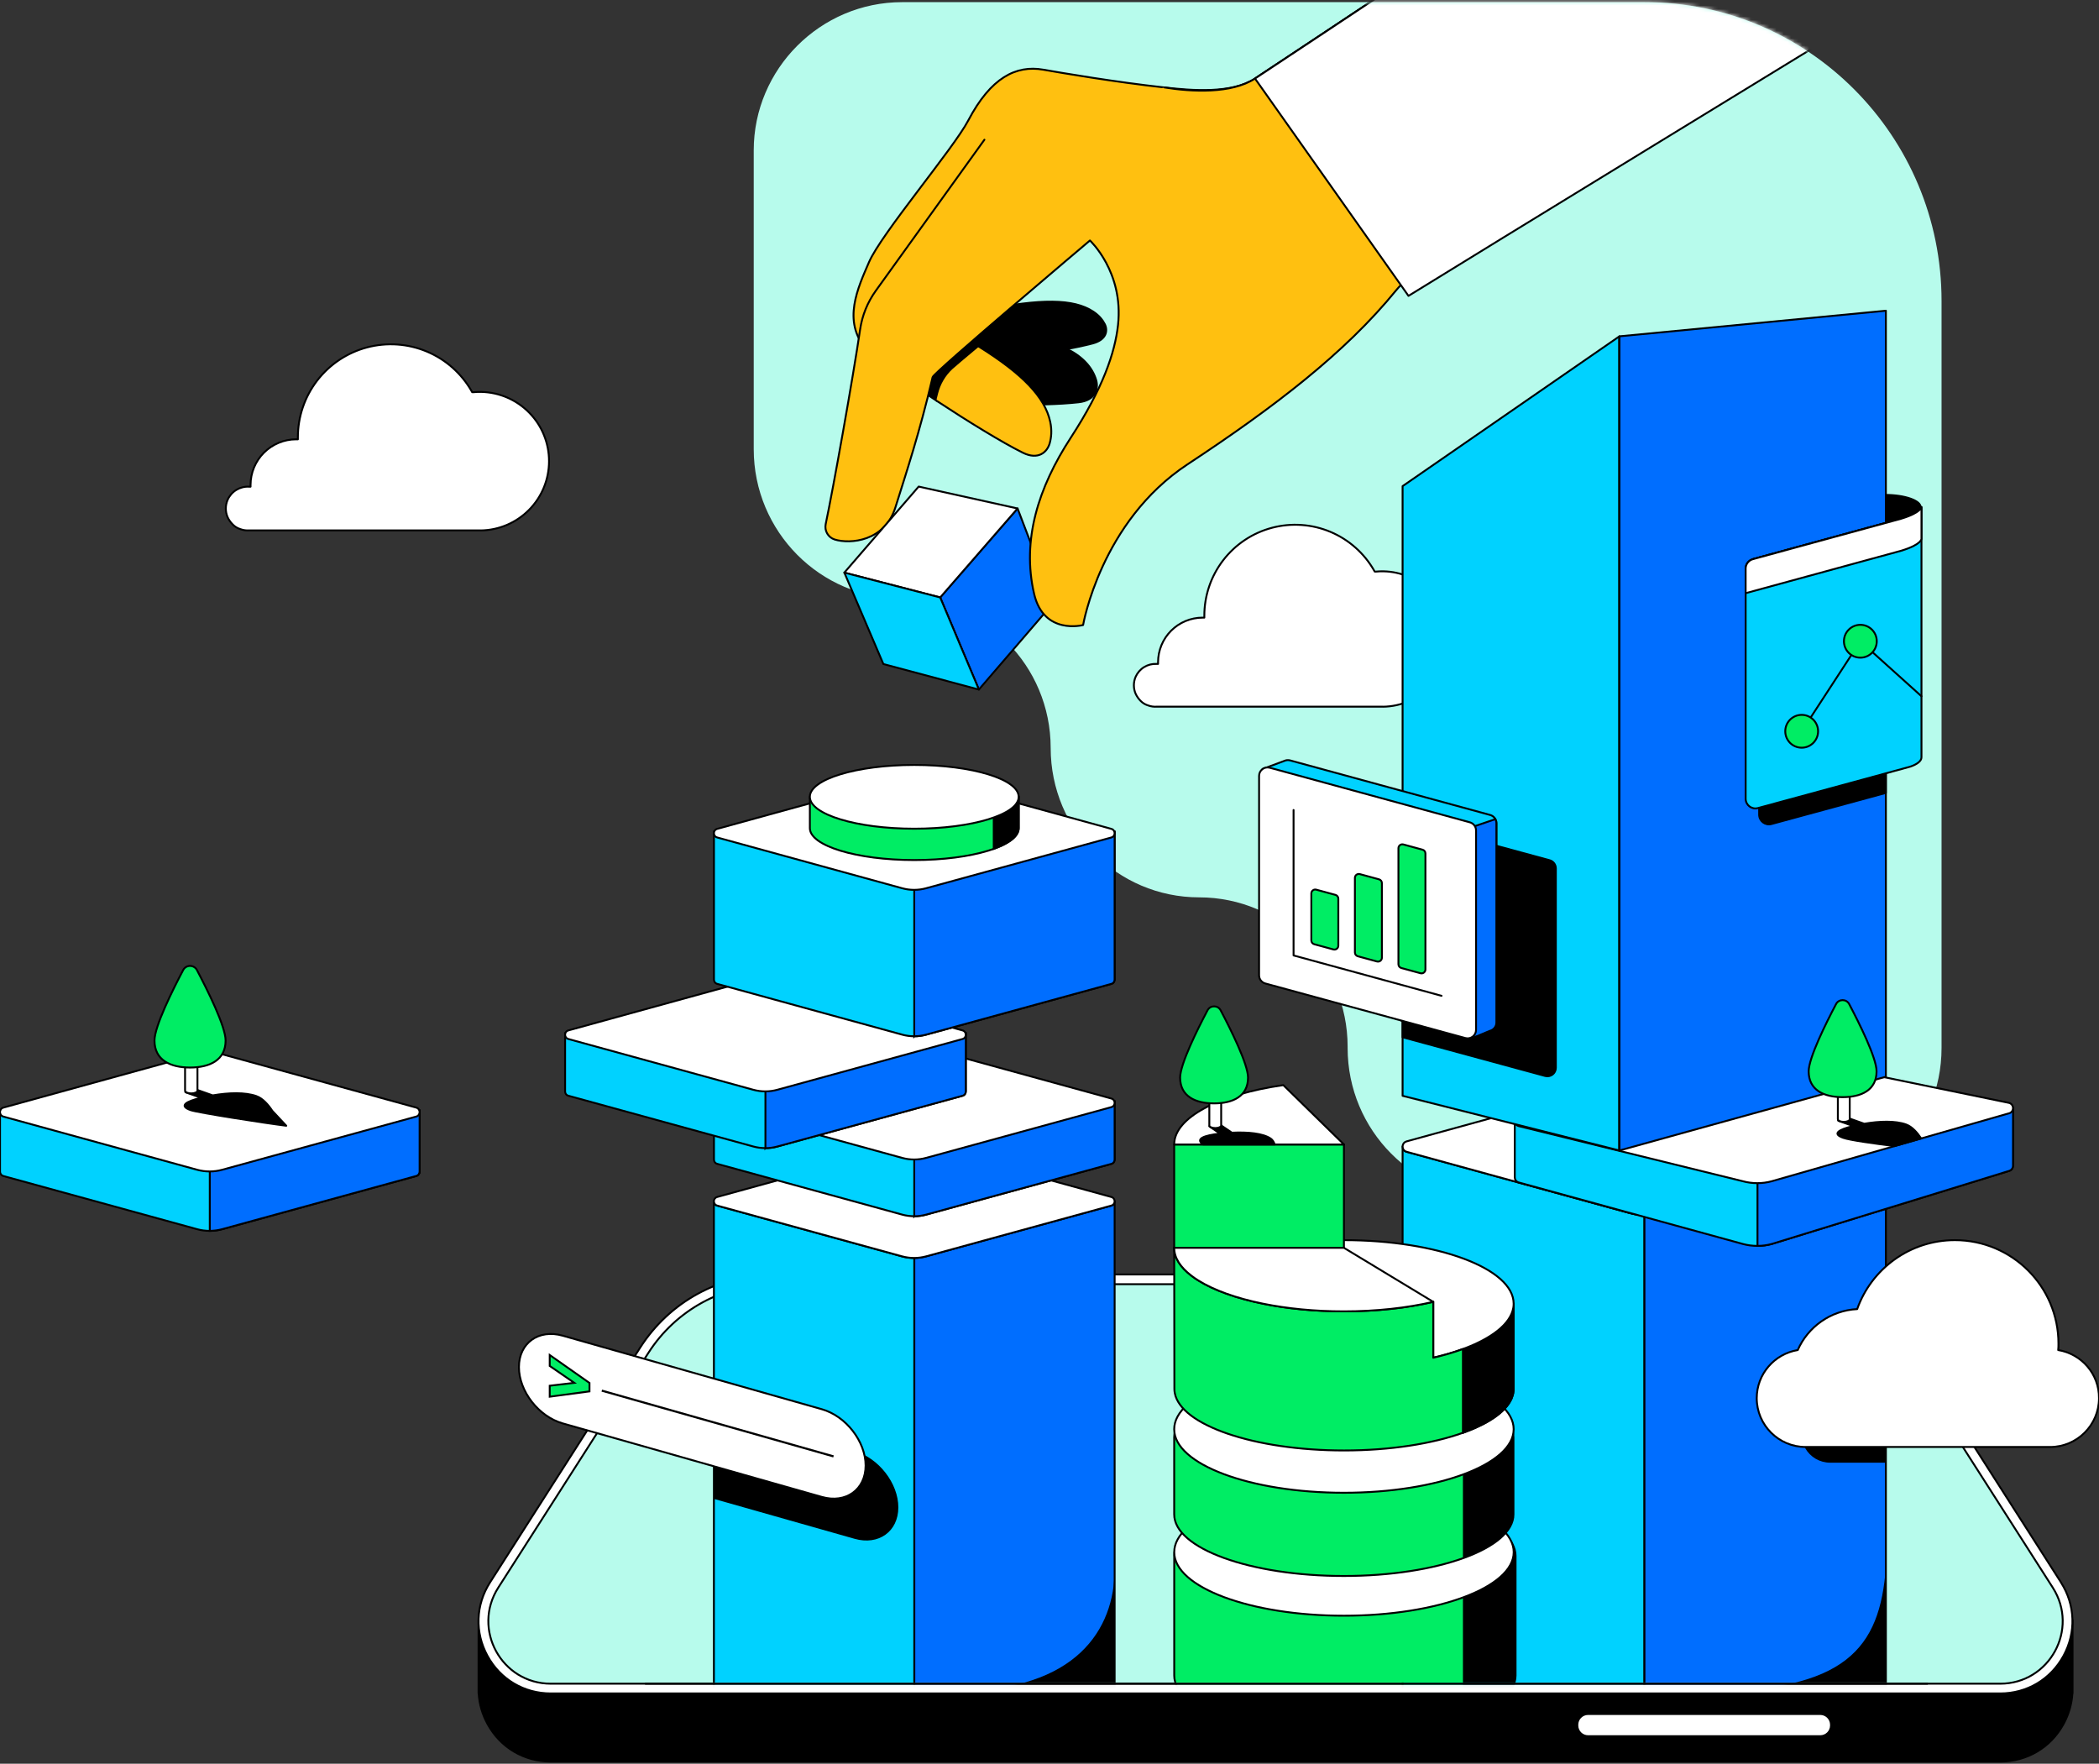 <svg width="576" height="484" viewBox="0 0 576 484" fill="none" xmlns="http://www.w3.org/2000/svg">
<rect x="0" y="0" width="576" height="484" fill="#333333" stroke="none"/>
<path d="M151.154 463.459C144.275 463.459 138.194 459.849 134.886 453.82C131.579 447.782 131.821 440.702 135.528 434.899L176.71 370.501C184.523 358.275 197.854 350.976 212.368 350.976H487.669C502.175 350.976 515.504 358.275 523.333 370.501L564.512 434.899C568.228 440.702 568.463 447.777 565.156 453.82C561.848 459.859 555.767 463.464 548.888 463.464H151.154V463.459Z" fill="#B7FBEC"/>
<path d="M247.576 0.59H451.305C496.286 0.59 532.794 37.331 532.794 82.583V287.566C532.794 310.2 514.535 328.57 492.052 328.57H410.55C388.067 328.57 369.81 310.2 369.81 287.566V287.239C369.81 264.612 351.554 246.249 329.07 246.249C306.587 246.249 288.323 227.878 288.323 205.246C288.323 182.612 270.067 164.256 247.576 164.256C225.085 164.256 206.836 145.885 206.836 123.252V41.259C206.836 18.96 225.092 0.59 247.576 0.59Z" fill="#B7FBEC"/>
<mask id="mask0_1259_20724" style="mask-type:luminance" maskUnits="userSpaceOnUse" x="206" y="0" width="327" height="329">
<path d="M247.577 0.59H451.305C496.286 0.59 532.79 37.331 532.79 82.583V287.566C532.79 310.2 514.536 328.57 492.053 328.57H410.551C388.067 328.57 369.811 310.2 369.811 287.566V287.239C369.811 264.612 351.555 246.249 329.071 246.249C306.587 246.249 288.324 227.878 288.324 205.246C288.324 196.263 285.451 187.951 280.575 181.2C278.001 177.629 266.895 193.946 266.895 193.946C266.895 193.946 260.935 170.572 255.71 165.076C253.08 164.541 250.364 164.256 247.584 164.256C225.1 164.256 206.844 145.885 206.844 123.252V41.259C206.844 18.96 225.1 0.59 247.584 0.59H247.577Z" fill="white"/>
</mask>
<g mask="url(#mask0_1259_20724)">
<path d="M279.243 139.534L289.095 165.404L268.621 189.221L258 163.943L279.236 139.527L279.243 139.534Z" fill="#006EFF" stroke="black" stroke-width="0.518" stroke-linejoin="round"/>
<path d="M303.172 88.964C302.602 87.838 301.64 86.597 300.014 85.521C294.589 81.921 285.429 81.956 270.046 85.093L257.207 100.626C257.963 100.662 258.768 100.641 259.617 100.569C269.532 99.756 290.761 96.613 299.786 94.26C303.7 93.241 304.042 90.689 303.172 88.956V88.964Z" fill="black" stroke="black" stroke-width="0.518" stroke-linecap="round" stroke-linejoin="round"/>
<path d="M263.117 92.613C281.444 91.687 292.059 93.49 297.719 99.2C299.423 100.918 300.328 102.708 300.792 104.261C301.505 106.664 300.685 109.872 295.98 110.392C285.137 111.589 268.634 110.934 257.022 109.979C256.024 109.893 263.117 92.606 263.117 92.606" fill="black"/>
<path d="M263.117 92.613C281.444 91.687 292.059 93.49 297.719 99.2C299.423 100.918 300.328 102.708 300.792 104.261C301.505 106.664 300.685 109.872 295.98 110.392C285.137 111.589 268.634 110.934 257.022 109.979C256.024 109.893 263.117 92.606 263.117 92.606" stroke="black" stroke-width="0.518" stroke-linecap="round" stroke-linejoin="round"/>
<path d="M279.343 78.969L262.619 91.523C264.765 92.749 266.776 93.946 268.636 95.123C280.584 102.601 286.735 108.938 288.197 115.746C288.703 118.112 288.496 120.101 288.047 121.67C287.356 124.079 284.925 126.332 280.69 124.236C275.045 121.442 265.642 115.667 256.931 109.929C256.931 109.929 256.916 109.922 256.916 109.914C251.263 106.193 245.888 102.486 242.025 99.606C241.811 99.45 241.604 99.3 241.405 99.143C241.148 98.951 240.892 98.758 240.649 98.573C239.487 97.689 238.518 96.776 237.712 95.843C231.047 88.144 235.445 78.955 238.453 71.969C241.825 64.134 261.657 40.788 265.699 33.068C271.894 21.27 278.823 17.827 286.265 19.117C291.84 20.087 305.89 22.489 319.513 24.001C327.112 24.842 337.948 25.776 344.406 21.555C350.758 17.399 440.877 -42.531 443.694 -44.406L417.688 -24.881L279.343 78.969Z" fill="#FFC010" stroke="black" stroke-width="0.518" stroke-linecap="round" stroke-linejoin="round"/>
<path d="M262.621 91.522C264.767 92.748 266.777 93.946 268.638 95.123C265.002 98.159 262.022 100.668 261.359 101.281C259.421 103.085 258.052 105.423 257.417 107.997C257.253 108.646 257.097 109.287 256.933 109.921C256.933 109.921 256.926 109.921 256.918 109.914C256.12 109.387 254.373 108.51 254.174 107.626C252.948 102.215 262.621 91.522 262.621 91.522Z" fill="black"/>
<path d="M270.14 38.343L240.321 79.803C238.061 82.947 236.593 86.575 236.03 90.403C234.126 103.378 228.623 134.188 226.585 143.804C226.193 145.65 227.262 147.497 229.058 148.053C233.278 149.357 242.781 148.616 245.732 139.178C248.683 129.739 252.312 118.89 255.926 103.499C256.232 102.187 299.097 65.995 299.097 65.995C299.097 65.995 308.4 74.614 306.803 89.177C305.976 96.727 302.675 106.536 293.807 120.159C284.939 133.781 280.349 148.188 283.777 162.966C286.429 174.393 297.222 171.52 297.222 171.52C297.222 171.52 302.062 143.12 325.865 127.43C349.674 111.739 369.171 96.805 383.086 79.704C396.994 62.609 501.75 10.563 501.75 10.563L443.758 -44.456C443.758 -44.456 350.858 17.328 344.399 21.548C337.941 25.769 327.062 25.219 319.513 23.994" fill="#FFC010"/>
<path d="M270.14 38.343L240.321 79.803C238.061 82.947 236.593 86.575 236.03 90.403C234.126 103.378 228.623 134.188 226.585 143.804C226.193 145.65 227.262 147.497 229.058 148.053C233.278 149.357 242.781 148.616 245.732 139.178C248.683 129.739 252.312 118.89 255.926 103.499C256.232 102.187 299.097 65.995 299.097 65.995C299.097 65.995 308.4 74.614 306.803 89.177C305.976 96.727 302.675 106.536 293.807 120.159C284.939 133.781 280.349 148.188 283.777 162.966C286.429 174.393 297.222 171.52 297.222 171.52C297.222 171.52 302.062 143.12 325.865 127.43C349.674 111.739 369.171 96.805 383.086 79.704C396.994 62.609 501.75 10.563 501.75 10.563L443.758 -44.456C443.758 -44.456 350.858 17.328 344.399 21.548C337.941 25.769 327.062 25.219 319.513 23.994" stroke="black" stroke-width="0.518" stroke-linecap="round" stroke-linejoin="round"/>
<path d="M386.514 81.193C405.783 69.253 501.75 10.57 501.75 10.57L443.757 -44.448C443.757 -44.448 350.857 17.336 344.398 21.556L386.507 81.193H386.514Z" fill="white" stroke="black" stroke-width="0.518" stroke-linecap="round" stroke-linejoin="round"/>
</g>
<path d="M379.569 193.932C384.438 193.854 389.079 191.872 392.501 188.408C395.922 184.943 397.847 180.267 397.854 175.398C397.869 170.529 395.965 165.846 392.558 162.367C389.15 158.888 384.517 156.878 379.648 156.778C378.935 156.764 378.222 156.792 377.516 156.864H377.274L377.188 156.778L377.11 156.614C374.387 151.824 370.153 148.074 365.077 145.943C359.994 143.811 354.355 143.426 349.031 144.838C343.706 146.249 339.001 149.386 335.65 153.756C332.293 158.125 330.482 163.479 330.489 168.99V169.488H329.997C326.761 169.495 323.66 170.786 321.372 173.082C319.083 175.37 317.8 178.471 317.793 181.707V182.191H317.379C316.182 182.128 314.984 182.434 313.965 183.061C312.938 183.689 312.133 184.615 311.641 185.713C311.32 186.448 311.156 187.246 311.156 188.051C311.156 188.857 311.32 189.648 311.641 190.389C311.983 191.124 312.454 191.794 313.031 192.364C313.601 192.942 314.307 193.362 315.084 193.591C315.847 193.868 316.667 193.982 317.472 193.918H379.555L379.569 193.932Z" fill="white" stroke="black" stroke-width="0.518" stroke-linecap="round" stroke-linejoin="round"/>
<path d="M279.243 139.534L252.098 133.524L231.695 157.141L258 163.949L279.236 139.534H279.243Z" fill="white" stroke="black" stroke-width="0.518" stroke-linecap="round" stroke-linejoin="round"/>
<path d="M242.41 182.22L268.63 189.228L258.008 163.949L231.703 157.142L242.41 182.22Z" fill="#00D2FF" stroke="black" stroke-width="0.518" stroke-linejoin="round"/>
<path d="M568.722 444.575C568.775 447.926 567.959 451.295 566.255 454.41C562.718 460.857 556.223 464.706 548.889 464.706H151.162C143.812 464.706 137.318 460.857 133.796 454.41C132.086 451.295 131.273 447.926 131.322 444.575V464.711H131.358C131.529 467.586 132.342 470.438 133.804 473.111C137.325 479.553 143.819 483.402 151.169 483.402H548.894C556.238 483.402 562.732 479.553 566.26 473.111C567.714 470.442 568.526 467.586 568.698 464.711H568.742V444.575H568.727H568.722Z" fill="black" stroke="black" stroke-width="0.518" stroke-linejoin="round"/>
<path d="M499.505 470.352H435.799C434.166 470.352 432.848 471.672 432.848 473.304V473.486C432.848 475.123 434.166 476.438 435.799 476.438H499.505C501.137 476.438 502.457 475.123 502.457 473.486V473.304C502.457 471.672 501.137 470.352 499.505 470.352Z" fill="white" stroke="black" stroke-width="0.518" stroke-linecap="round" stroke-linejoin="round"/>
<path d="M565.563 434.232L524.379 369.831C516.329 357.242 502.601 349.729 487.668 349.729H212.373C197.439 349.729 183.709 357.249 175.661 369.831L134.479 434.232C130.516 440.419 130.259 447.97 133.788 454.411C137.309 460.858 143.803 464.707 151.153 464.707H548.878C556.222 464.707 562.716 460.858 566.244 454.411C569.767 447.97 569.508 440.419 565.553 434.232H565.563ZM548.887 462.034H151.16C137.63 462.034 129.446 447.077 136.732 435.672L177.914 371.271C185.434 359.509 198.423 352.409 212.373 352.409H487.673C501.622 352.409 514.62 359.523 522.132 371.271L563.316 435.672C570.607 447.077 562.419 462.034 548.887 462.034Z" fill="white" stroke="black" stroke-width="0.518" stroke-linecap="round" stroke-linejoin="round"/>
<mask id="mask1_1259_20724" style="mask-type:luminance" maskUnits="userSpaceOnUse" x="350" y="274" width="188" height="189">
<path d="M537.606 274.45H350.023V462.033H537.606V274.45Z" fill="white"/>
</mask>
<g mask="url(#mask1_1259_20724)">
<path d="M517.518 314.641V489.585C517.523 490.204 517.163 490.823 516.428 491.03L455.128 507.825C453.845 508.175 452.526 508.353 451.207 508.362V333.403C452.526 333.396 453.845 333.218 455.128 332.869L516.428 316.067C517.576 315.781 517.518 314.641 517.518 314.641Z" fill="#006EFF" stroke="black" stroke-width="0.518" stroke-linejoin="round"/>
<path d="M451.209 333.403V508.362C449.854 508.367 448.5 508.19 447.188 507.825L385.989 491.03C385.262 490.833 384.898 490.218 384.898 489.604V314.641C384.898 315.254 385.262 315.867 385.989 316.067L447.188 332.869C448.5 333.232 449.854 333.411 451.209 333.403Z" fill="#00D2FF" stroke="black" stroke-width="0.518" stroke-linejoin="round"/>
<path d="M517.52 314.641C517.52 315.254 517.155 315.867 516.43 316.067L455.129 332.869C453.846 333.218 452.528 333.396 451.209 333.404C449.854 333.411 448.5 333.232 447.188 332.869L385.989 316.067C385.262 315.867 384.898 315.254 384.898 314.641C384.898 314.47 384.927 314.306 384.984 314.142C385.126 313.721 385.461 313.358 385.982 313.215L447.181 296.377C449.783 295.657 452.535 295.657 455.136 296.377L516.435 313.215C516.958 313.358 517.289 313.721 517.433 314.142C517.491 314.306 517.52 314.47 517.52 314.641Z" fill="white" stroke="black" stroke-width="0.518" stroke-linecap="round" stroke-linejoin="round"/>
<path d="M467.66 464.169C506.459 464.169 515.876 452.428 517.518 430.018V487.895C517.518 489.782 517.561 490.79 516.433 491.025L455.128 507.825C453.937 508.175 452.775 508.319 451.207 508.363L467.66 464.169Z" fill="black"/>
</g>
<path d="M552.402 319.867C552.412 320.487 552.047 321.121 551.313 321.321L486.22 341.359C483.614 342.072 480.858 342.072 478.244 341.359L416.766 324.486C416.04 324.286 415.676 323.673 415.676 323.053V307.598L552.402 304.034V319.867Z" fill="#00D2FF" stroke="black" stroke-width="0.518" stroke-linejoin="round"/>
<path d="M482.281 341.894C483.606 341.894 484.926 341.715 486.217 341.359L551.305 321.321C552.04 321.121 552.404 320.486 552.4 319.866V304.034L482.281 303.685V341.894Z" fill="#006EFF" stroke="black" stroke-width="0.518" stroke-miterlimit="10"/>
<path d="M551.313 305.509L486.22 324.144C483.613 324.856 480.858 324.856 478.244 324.144L416.766 309.024C415.312 308.625 415.312 306.565 416.766 306.165L478.236 289.249C480.853 288.529 483.613 288.529 486.229 289.249L551.313 302.651C552.767 303.05 552.767 305.117 551.313 305.517V305.509Z" fill="white" stroke="black" stroke-width="0.518" stroke-linecap="round" stroke-linejoin="round"/>
<path d="M444.39 92.293V315.718L384.895 300.712V133.403L444.39 92.293Z" fill="#00D2FF" stroke="black" stroke-width="0.518" stroke-linejoin="round"/>
<path d="M444.391 92.292V315.717L517.517 295.472V85.264L444.391 92.292Z" fill="#006EFF" stroke="black" stroke-width="0.518" stroke-linejoin="round"/>
<path d="M444.391 92.293V315.718" stroke="black" stroke-width="0.518" stroke-miterlimit="10"/>
<mask id="mask2_1259_20724" style="mask-type:luminance" maskUnits="userSpaceOnUse" x="311" y="267" width="122" height="196">
<path d="M432.86 267.115H311.938V462.034H432.86V267.115Z" fill="white"/>
</mask>
<g mask="url(#mask2_1259_20724)">
<path d="M322.227 426.96V459.796C322.227 469.18 343.199 476.798 369.062 476.798C394.924 476.798 415.897 469.18 415.897 459.796V426.96C415.897 417.571 394.924 409.958 369.062 409.958C343.199 409.958 322.227 417.571 322.227 426.96Z" fill="#00ED64" stroke="black" stroke-width="0.518" stroke-miterlimit="10"/>
<path d="M401.453 414.677V472.07C410.357 468.974 415.903 464.621 415.903 459.787V426.953C415.903 422.127 410.357 417.764 401.453 414.67V414.677Z" fill="black"/>
<path d="M368.805 443.376C394.529 443.376 415.384 435.571 415.384 425.94C415.384 416.311 394.529 408.504 368.805 408.504C343.08 408.504 322.227 416.311 322.227 425.94C322.227 435.571 343.08 443.376 368.805 443.376Z" fill="white" stroke="black" stroke-width="0.518" stroke-linecap="round" stroke-linejoin="round"/>
</g>
<path d="M523.058 308.575C520.086 307.52 515.79 307.655 511.586 308.375L507.496 306.921C507.222 306.828 506.334 306.893 505.504 307.071C504.674 307.249 504.218 307.463 504.486 307.563L508.542 309.003C504.549 309.965 502.667 311.127 505.792 312.232C507.635 312.888 514.24 313.8 519.914 314.506L527.205 312.418C526.173 310.856 524.738 309.174 523.062 308.582L523.058 308.575Z" fill="black" stroke="black" stroke-width="0.518" stroke-linecap="round" stroke-linejoin="round"/>
<path d="M507.594 307.134C507.594 307.534 506.865 307.862 505.967 307.862C505.069 307.862 504.34 307.534 504.34 307.134V288.636H507.594V307.134Z" fill="white" stroke="black" stroke-width="0.518" stroke-linecap="round" stroke-linejoin="round"/>
<path d="M514.962 293.997C514.962 299.144 510.791 301.076 505.645 301.076C500.499 301.076 496.328 299.144 496.328 293.997C496.328 290.304 501.133 280.674 503.84 275.541C504.603 274.087 506.686 274.087 507.45 275.541C510.157 280.681 514.962 290.304 514.962 293.997Z" fill="#00ED64" stroke="black" stroke-width="0.518" stroke-miterlimit="10"/>
<path d="M322.219 394.417V415.575C322.219 424.906 343.063 432.477 368.769 432.477C394.475 432.477 415.319 424.914 415.319 415.575V394.417C415.319 385.086 394.475 377.516 368.769 377.516C343.063 377.516 322.219 385.079 322.219 394.417Z" fill="#00ED64" stroke="black" stroke-width="0.518" stroke-miterlimit="10"/>
<path d="M401.449 382.385V427.609C410.018 424.544 415.329 420.287 415.329 415.576V394.418C415.329 389.706 410.018 385.45 401.449 382.385Z" fill="black"/>
<path d="M368.797 409.637C394.522 409.637 415.376 401.83 415.376 392.2C415.376 382.57 394.522 374.764 368.797 374.764C343.072 374.764 322.219 382.57 322.219 392.2C322.219 401.83 343.072 409.637 368.797 409.637Z" fill="white" stroke="black" stroke-width="0.518" stroke-linecap="round" stroke-linejoin="round"/>
<path d="M415.37 359.979V381.137C415.37 381.301 415.363 381.457 415.349 381.622C415.335 381.857 415.299 382.085 415.256 382.313C415.22 382.505 415.178 382.698 415.12 382.884C415.042 383.161 414.95 383.439 414.835 383.71C414.415 384.708 413.752 385.678 412.868 386.612C412.74 386.747 412.612 386.875 412.483 387.004C412.348 387.139 412.212 387.267 412.07 387.396C411.856 387.588 411.635 387.78 411.4 387.973C411.172 388.159 410.929 388.351 410.68 388.536C410.473 388.693 410.252 388.843 410.031 389C409.902 389.085 409.767 389.178 409.624 389.27C409.446 389.392 409.254 389.513 409.069 389.627C407.899 390.354 406.588 391.045 405.141 391.702C404.934 391.794 404.727 391.887 404.513 391.98C404.271 392.087 404.029 392.186 403.772 392.293C403.366 392.464 402.945 392.628 402.51 392.792C402.161 392.928 401.812 393.056 401.448 393.184V370.194C398.989 371.1 396.258 371.898 393.307 372.583V357.249C386.186 358.903 377.788 359.858 368.799 359.858C360.758 359.858 353.194 359.095 346.6 357.755C339.236 356.258 333.077 354.041 328.793 351.353C331.98 349.407 336.207 347.711 341.197 346.378C348.917 344.303 358.462 343.077 368.799 343.077H368.82C369.177 343.077 369.54 343.077 369.897 343.084C392.423 343.27 411 349.265 414.7 357.106C414.957 357.641 415.135 358.19 415.242 358.739C415.256 358.789 415.263 358.838 415.27 358.888L415.292 358.995C415.306 359.074 415.32 359.16 415.327 359.245C415.342 359.345 415.349 359.445 415.356 359.544C415.363 359.687 415.37 359.836 415.37 359.979Z" fill="#00ED64" stroke="black" stroke-width="0.518" stroke-linejoin="round"/>
<path d="M415.372 357.756V381.137C415.372 381.301 415.364 381.458 415.35 381.622C415.336 381.857 415.3 382.085 415.257 382.313C415.222 382.506 415.179 382.699 415.122 382.884C415.043 383.162 414.951 383.44 414.837 383.711C414.416 384.709 413.753 385.678 412.869 386.612C412.741 386.748 412.613 386.876 412.484 387.004C412.349 387.14 412.214 387.268 412.071 387.396C411.857 387.588 411.636 387.781 411.401 387.973C411.173 388.159 410.93 388.352 410.681 388.537C410.474 388.693 410.253 388.843 410.032 389C409.904 389.086 409.769 389.178 409.626 389.271C409.447 389.392 409.255 389.513 409.07 389.628C407.901 390.355 406.589 391.046 405.142 391.702C404.935 391.795 404.729 391.887 404.515 391.98C404.272 392.087 404.03 392.186 403.773 392.293C403.367 392.465 402.946 392.629 402.511 392.793C402.162 392.928 401.813 393.056 401.449 393.185V354.341C401.449 354.341 415.372 356.743 415.372 357.756Z" fill="black" stroke="black" stroke-width="0.518" stroke-linecap="round" stroke-linejoin="round"/>
<path d="M415.37 357.755C415.37 358.133 415.341 358.503 415.278 358.874C415.278 358.874 415.275 358.879 415.27 358.888C414.514 363.308 409.368 367.271 401.448 370.194C398.988 371.099 396.258 371.898 393.307 372.583V357.248C386.185 358.903 377.788 359.858 368.799 359.858C360.758 359.858 353.194 359.095 346.6 357.755C339.236 356.258 333.077 354.041 328.793 351.353C328.137 350.94 327.524 350.519 326.961 350.084C329.292 348.302 332.4 346.699 336.136 345.322C339.229 344.182 342.751 343.205 346.6 342.421C353.194 341.081 360.758 340.318 368.799 340.318C394.519 340.318 415.37 348.124 415.37 357.755Z" fill="white" stroke="black" stroke-width="0.518" stroke-linecap="round" stroke-linejoin="round"/>
<path d="M368.797 314.063V357.755H346.598C339.235 356.258 333.075 354.041 328.791 351.353C328.135 350.94 327.522 350.519 326.959 350.085C323.922 347.775 322.219 345.173 322.219 342.421V314.063H368.797Z" fill="#00ED64" stroke="black" stroke-width="0.518" stroke-linejoin="round"/>
<path d="M352.159 297.774C334.651 300.284 322.219 306.628 322.219 314.063H368.797L352.159 297.774Z" fill="white" stroke="black" stroke-width="0.518" stroke-linecap="round" stroke-linejoin="round"/>
<path d="M401.446 370.195V393.185C393.048 396.186 381.529 398.032 368.819 398.032C344.153 398.032 323.972 391.067 322.376 382.264C322.304 381.893 322.269 381.515 322.269 381.137L322.219 342.422C322.219 345.173 323.922 347.775 326.959 350.085C327.522 350.52 328.135 350.94 328.791 351.354C333.075 354.041 339.235 356.258 346.598 357.755C353.193 359.096 360.756 359.858 368.797 359.858C377.786 359.858 386.184 358.903 393.305 357.249V372.583C396.256 371.899 398.987 371.1 401.446 370.195Z" fill="#00ED64" stroke="black" stroke-width="0.518" stroke-linejoin="round"/>
<path d="M348.703 312.453C346.586 311.006 342.466 310.621 338.053 310.828L335.137 308.846C334.945 308.718 334.068 308.675 333.177 308.746C332.286 308.825 331.716 308.988 331.901 309.117L334.788 311.085C330.426 311.569 327.909 312.517 330.133 314.036C330.141 314.043 330.162 314.05 330.169 314.057H349.794C349.573 313.38 349.223 312.81 348.696 312.446L348.703 312.453Z" fill="black" stroke="black" stroke-width="0.518" stroke-linecap="round" stroke-linejoin="round"/>
<path d="M335.11 308.839C335.11 309.238 334.383 309.566 333.485 309.566C332.586 309.566 331.859 309.238 331.859 308.839V290.34H335.11V308.839Z" fill="white" stroke="black" stroke-width="0.518" stroke-linecap="round" stroke-linejoin="round"/>
<path d="M342.482 295.708C342.482 300.855 338.311 302.787 333.164 302.787C328.018 302.787 323.848 300.855 323.848 295.708C323.848 292.015 328.652 282.384 331.361 277.252C332.124 275.798 334.206 275.798 334.968 277.252C337.677 282.391 342.482 292.015 342.482 295.708Z" fill="#00ED64" stroke="black" stroke-width="0.518" stroke-linejoin="round"/>
<path d="M393.305 357.249C386.184 358.903 377.786 359.858 368.797 359.858C360.756 359.858 353.193 359.096 346.598 357.755C339.235 356.258 333.075 354.041 328.791 351.354C328.135 350.94 327.522 350.52 326.959 350.085C323.922 347.775 322.219 345.173 322.219 342.422H368.797L369.895 343.085L393.305 357.249Z" fill="white" stroke="black" stroke-width="0.518" stroke-linecap="round" stroke-linejoin="round"/>
<path d="M384.897 284.637L424.019 295.266C425.495 295.665 426.949 294.56 426.949 293.027V238.301C426.949 237.253 426.251 236.341 425.238 236.063L384.891 225.099V284.637H384.897Z" fill="black" stroke="black" stroke-width="0.518" stroke-linecap="round" stroke-linejoin="round"/>
<path d="M403.466 284.944L352.81 267.878C351.798 267.6 351.1 266.688 351.1 265.64L346.516 211.006C346.516 211.006 352.297 208.867 352.454 208.796C352.925 208.582 353.473 208.518 354.03 208.668L408.927 223.645C409.939 223.923 410.638 224.835 410.638 225.883V280.609C410.638 281.707 409.889 282.584 408.927 282.848C408.542 282.955 403.887 285.051 403.466 284.937V284.944Z" fill="#00D2FF" stroke="black" stroke-width="0.518" stroke-miterlimit="10"/>
<path d="M379.699 255.317C379.77 256.072 382.144 267.948 384.603 280.081L403.459 284.943C403.879 285.057 408.541 282.961 408.919 282.854C409.889 282.591 410.63 281.707 410.63 280.616V225.89C410.63 225.498 410.53 225.12 410.352 224.792L399.966 228.32C399.966 228.32 379.563 253.862 379.692 255.317H379.699Z" fill="#006EFF" stroke="black" stroke-width="0.518" stroke-miterlimit="10"/>
<path d="M402.12 284.858L347.222 269.88C346.21 269.602 345.512 268.69 345.512 267.642V212.915C345.512 211.383 346.966 210.271 348.442 210.677L403.339 225.655C404.352 225.932 405.05 226.845 405.05 227.893V282.619C405.05 284.152 403.596 285.264 402.12 284.858Z" fill="white" stroke="black" stroke-width="0.518" stroke-linecap="round" stroke-linejoin="round"/>
<path d="M389.806 267.072L384.545 265.639C384.075 265.511 383.754 265.09 383.754 264.605V232.769C383.754 232.063 384.424 231.55 385.108 231.735L390.369 233.168C390.84 233.296 391.161 233.717 391.161 234.202V266.038C391.161 266.744 390.491 267.257 389.806 267.072Z" fill="#00ED64" stroke="black" stroke-width="0.518" stroke-miterlimit="10"/>
<path d="M395.581 273.266L354.977 262.189V222.275" stroke="black" stroke-width="0.518" stroke-linecap="round" stroke-linejoin="round"/>
<path d="M365.904 260.542L360.643 259.109C360.173 258.981 359.852 258.56 359.852 258.075V245.172C359.852 244.467 360.522 243.953 361.206 244.139L366.467 245.572C366.937 245.7 367.258 246.121 367.258 246.605V259.508C367.258 260.214 366.588 260.727 365.904 260.542Z" fill="#00ED64" stroke="black" stroke-width="0.518" stroke-miterlimit="10"/>
<path d="M377.86 263.843L372.6 262.41C372.129 262.282 371.809 261.861 371.809 261.377V240.903C371.809 240.197 372.479 239.684 373.163 239.869L378.424 241.302C378.894 241.431 379.215 241.851 379.215 242.336V262.809C379.215 263.515 378.545 264.028 377.86 263.843Z" fill="#00ED64" stroke="black" stroke-width="0.518" stroke-miterlimit="10"/>
<mask id="mask3_1259_20724" style="mask-type:luminance" maskUnits="userSpaceOnUse" x="184" y="304" width="128" height="159">
<path d="M311.933 304.026H184.109V462.033H311.933V304.026Z" fill="white"/>
</mask>
<g mask="url(#mask3_1259_20724)">
<path d="M305.874 329.654V483.402C305.874 483.916 305.581 484.43 304.968 484.602L254.141 498.522C253.079 498.815 251.981 498.959 250.891 498.964V345.201C251.981 345.201 253.079 345.044 254.141 344.759L304.968 330.83C305.916 330.594 305.874 329.646 305.874 329.646V329.654Z" fill="#006EFF" stroke="black" stroke-width="0.518" stroke-linejoin="round"/>
<path d="M250.889 345.209V498.974C249.763 498.974 248.644 498.83 247.553 498.532L196.812 484.608C196.206 484.444 195.906 483.931 195.906 483.427V329.661C195.906 330.167 196.206 330.681 196.812 330.844L247.553 344.774C248.644 345.073 249.763 345.223 250.889 345.216V345.209Z" fill="#00D2FF" stroke="black" stroke-width="0.518" stroke-linejoin="round"/>
<path d="M305.872 329.654C305.872 330.16 305.573 330.673 304.967 330.837L254.14 344.767C253.078 345.059 251.98 345.202 250.889 345.209C249.763 345.209 248.644 345.066 247.553 344.767L196.812 330.837C196.206 330.673 195.906 330.16 195.906 329.654C195.906 329.511 195.928 329.376 195.978 329.241C196.099 328.891 196.377 328.592 196.804 328.471L247.546 314.513C249.706 313.914 251.987 313.914 254.14 314.513L304.967 328.471C305.402 328.592 305.673 328.891 305.794 329.241C305.844 329.376 305.865 329.511 305.865 329.654H305.872Z" fill="white" stroke="black" stroke-width="0.518" stroke-linecap="round" stroke-linejoin="round"/>
<path d="M262.706 463.987C295.384 463.987 305.87 447.043 305.87 430.631V482.001C305.87 483.566 305.906 484.401 304.972 484.593L254.145 498.523C253.154 498.815 252.191 498.931 250.895 498.964L262.706 463.977V463.987Z" fill="black"/>
</g>
<path d="M305.874 318.184C305.881 318.697 305.581 319.218 304.975 319.381L254.148 333.311C251.995 333.903 249.722 333.903 247.568 333.311L196.82 319.381C196.221 319.218 195.922 318.711 195.922 318.198V302.209H305.881V318.177L305.874 318.184Z" fill="#00D2FF" stroke="black" stroke-width="0.518" stroke-miterlimit="10"/>
<path d="M250.89 333.76C251.981 333.76 253.071 333.61 254.141 333.318L304.967 319.388C305.574 319.225 305.873 318.704 305.866 318.191V302.223H250.883V333.767L250.89 333.76Z" fill="#006EFF" stroke="black" stroke-width="0.518" stroke-miterlimit="10"/>
<path d="M304.97 303.813L254.143 317.743C251.99 318.334 249.716 318.334 247.563 317.743L196.815 303.813C195.617 303.485 195.61 301.782 196.815 301.453L247.549 287.489C249.709 286.897 251.991 286.897 254.151 287.489L304.97 301.453C306.168 301.782 306.168 303.485 304.97 303.813Z" fill="white" stroke="black" stroke-width="0.518" stroke-linecap="round" stroke-linejoin="round"/>
<path d="M265.026 299.492C265.033 300.006 264.734 300.526 264.128 300.69L213.301 314.62C211.148 315.211 208.874 315.211 206.721 314.62L155.972 300.69C155.373 300.526 155.074 300.02 155.074 299.507V283.518H265.033V299.485L265.026 299.492Z" fill="#00D2FF" stroke="black" stroke-width="0.518" stroke-miterlimit="10"/>
<path d="M210.054 315.069C211.145 315.069 212.236 314.92 213.305 314.628L264.132 300.698C264.738 300.534 265.037 300.014 265.03 299.5V283.532H210.047V315.076L210.054 315.069Z" fill="#006EFF" stroke="black" stroke-width="0.518" stroke-miterlimit="10"/>
<path d="M264.131 285.122L213.303 299.051C211.151 299.643 208.877 299.643 206.724 299.051L155.975 285.122C154.778 284.794 154.77 283.09 155.975 282.762L206.71 268.797C208.87 268.206 211.151 268.206 213.311 268.797L264.131 282.762C265.328 283.09 265.328 284.794 264.131 285.122Z" fill="white" stroke="black" stroke-width="0.518" stroke-linecap="round" stroke-linejoin="round"/>
<path d="M305.874 268.797C305.881 269.31 305.581 269.83 304.975 269.995L254.148 283.924C251.995 284.516 249.722 284.516 247.568 283.924L196.82 269.995C196.221 269.83 195.922 269.325 195.922 268.811V228.221H305.881V268.79L305.874 268.797Z" fill="#00D2FF" stroke="black" stroke-width="0.518" stroke-miterlimit="10"/>
<path d="M250.89 284.366C251.981 284.366 253.071 284.217 254.141 283.924L304.967 269.995C305.574 269.831 305.873 269.311 305.866 268.798V228.229H250.883V284.374L250.89 284.366Z" fill="#006EFF" stroke="black" stroke-width="0.518" stroke-miterlimit="10"/>
<path d="M304.97 229.818L254.143 243.747C251.99 244.339 249.716 244.339 247.563 243.747L196.815 229.818C195.617 229.49 195.61 227.786 196.815 227.458L247.549 213.493C249.709 212.902 251.991 212.902 254.151 213.493L304.97 227.458C306.168 227.786 306.168 229.49 304.97 229.818Z" fill="white" stroke="black" stroke-width="0.518" stroke-linecap="round" stroke-linejoin="round"/>
<path d="M279.549 218.662H222.242V227.266C222.242 232.099 235.074 236.013 250.9 236.013C266.725 236.013 279.549 232.099 279.549 227.266V218.662Z" fill="#00ED64" stroke="black" stroke-width="0.518" stroke-linecap="round" stroke-linejoin="round"/>
<path d="M272.699 232.933C276.969 231.407 279.543 229.425 279.543 227.258V218.654H272.699V232.926V232.933Z" fill="black" stroke="black" stroke-width="0.518" stroke-miterlimit="10"/>
<path d="M250.891 227.409C266.717 227.409 279.542 223.495 279.542 218.662C279.542 213.828 266.71 209.915 250.891 209.915C235.073 209.915 222.234 213.828 222.234 218.662C222.234 223.495 235.066 227.409 250.891 227.409Z" fill="white" stroke="black" stroke-width="0.518" stroke-miterlimit="10"/>
<path d="M234.501 398.203L195.914 387.253V411.319L234.501 422.269C241.109 424.151 246.52 420.266 246.52 413.651C246.52 407.035 241.117 400.078 234.501 398.203Z" fill="black"/>
<path d="M225.519 410.778L154.425 390.604C147.817 388.729 142.406 381.779 142.406 375.156C142.406 368.534 147.817 364.656 154.425 366.538L225.519 386.712C232.127 388.587 237.537 395.537 237.537 402.16C237.537 408.782 232.127 412.66 225.519 410.778Z" fill="white" stroke="black" stroke-width="0.518" stroke-linecap="round" stroke-linejoin="round"/>
<path d="M150.855 380.267L157.599 379.476L150.855 374.842V371.841L161.762 379.504V381.821L150.855 383.275V380.267Z" fill="#00ED64" stroke="black" stroke-width="0.518" stroke-miterlimit="10"/>
<path d="M495.488 397.077L495.589 397.255C496.943 399.65 499.472 401.126 502.223 401.126H517.439V397.077H495.493H495.488Z" fill="black" stroke="black" stroke-width="0.518" stroke-linecap="round" stroke-linejoin="round"/>
<path d="M564.806 370.479C564.873 369.866 564.873 369.318 564.873 368.697C564.873 353.035 552.139 340.318 536.457 340.318C524.097 340.318 513.576 348.181 509.64 359.238C502.325 359.608 496.109 364.156 493.334 370.479C486.936 371.527 482.078 377.052 482.078 383.689C482.078 391.06 488.102 397.076 495.489 397.076H562.589C569.966 397.076 576 391.06 576 383.689C576.062 377.059 571.2 371.527 564.806 370.479Z" fill="white" stroke="black" stroke-width="0.518" stroke-linecap="round" stroke-linejoin="round"/>
<path d="M517.518 148.872L484.72 157.826C483.558 158.147 482.742 159.202 482.742 160.406V223.545C482.742 225.312 484.417 226.595 486.121 226.125L517.509 217.592V148.865L517.518 148.872Z" fill="black" stroke="black" stroke-width="0.518" stroke-linecap="round" stroke-linejoin="round"/>
<path d="M524.029 141.708C526.026 141.06 527.284 140.133 527.284 139.092C527.284 137.139 522.805 135.549 517.285 135.549V191.059" fill="black"/>
<path d="M524.029 210.442C526.026 209.793 527.284 208.867 527.284 207.826V139.092C527.284 139.092 527.284 140.653 521.735 142.335L481.012 153.449C479.848 153.769 479.035 154.824 479.035 156.029V219.167C479.035 220.935 480.709 222.218 482.413 221.748L524.025 210.435" fill="#00D2FF"/>
<path d="M524.029 210.442C526.026 209.793 527.284 208.867 527.284 207.826V139.092C527.284 139.092 527.284 140.653 521.735 142.335L481.012 153.449C479.848 153.769 479.035 154.824 479.035 156.029V219.167C479.035 220.935 480.709 222.218 482.413 221.748L524.025 210.435" stroke="black" stroke-width="0.518" stroke-miterlimit="10"/>
<path d="M521.735 142.336L481.012 153.449" stroke="black" stroke-width="0.518" stroke-linecap="round" stroke-linejoin="round"/>
<path d="M527.284 147.888V139.092C527.284 139.092 527.284 140.653 521.735 142.335L481.012 153.449C479.848 153.769 479.035 154.824 479.035 156.029V162.78L521.735 151.125C527.289 149.443 527.284 147.881 527.284 147.881V147.888Z" fill="white" stroke="black" stroke-width="0.518" stroke-linecap="round" stroke-linejoin="round"/>
<path d="M494.414 200.676L510.508 175.968" stroke="black" stroke-width="0.518" stroke-linecap="round" stroke-linejoin="round"/>
<path d="M527.279 191.059L510.508 175.968" stroke="black" stroke-width="0.518" stroke-linecap="round" stroke-linejoin="round"/>
<path d="M494.413 205.181C496.9 205.181 498.916 203.165 498.916 200.676C498.916 198.188 496.9 196.171 494.413 196.171C491.922 196.171 489.906 198.188 489.906 200.676C489.906 203.165 491.922 205.181 494.413 205.181Z" fill="#00ED64" stroke="black" stroke-width="0.518" stroke-miterlimit="10"/>
<path d="M510.511 180.473C512.998 180.473 515.018 178.456 515.018 175.968C515.018 173.48 512.998 171.463 510.511 171.463C508.025 171.463 506.004 173.48 506.004 175.968C506.004 178.456 508.025 180.473 510.511 180.473Z" fill="#00ED64" stroke="black" stroke-width="0.518" stroke-miterlimit="10"/>
<path d="M115.156 321.464C115.164 322.005 114.85 322.547 114.216 322.718L60.986 337.31C58.733 337.93 56.352 337.93 54.093 337.31L0.949 322.725C0.321 322.554 0.008 322.019 0.008 321.492V304.747H115.164V321.471L115.156 321.464Z" fill="#00D2FF" stroke="black" stroke-width="0.518" stroke-miterlimit="10"/>
<path d="M57.578 337.766C58.718 337.766 59.866 337.61 60.978 337.303L114.207 322.711C114.842 322.54 115.155 321.991 115.148 321.456V304.732H57.57V337.766H57.578Z" fill="#006EFF" stroke="black" stroke-width="0.518" stroke-miterlimit="10"/>
<path d="M114.207 306.408L60.978 321C58.726 321.621 56.345 321.621 54.085 321L0.941 306.415C-0.314 306.073 -0.314 304.284 0.941 303.941L54.078 289.314C56.338 288.694 58.726 288.694 60.985 289.314L114.207 303.941C115.462 304.284 115.462 306.073 114.207 306.415V306.408Z" fill="white" stroke="black" stroke-width="0.518" stroke-linecap="round" stroke-linejoin="round"/>
<path d="M70.38 300.798C67.264 299.693 62.774 299.835 58.368 300.591L54.084 299.073C53.806 298.973 52.872 299.044 52.002 299.229C51.133 299.415 50.655 299.643 50.933 299.743L55.174 301.247C50.997 302.252 49.023 303.471 52.294 304.633C54.226 305.317 72.611 308.19 78.556 308.924L74.721 304.825C73.637 303.186 72.134 301.425 70.38 300.805V300.798Z" fill="black" stroke="black" stroke-width="0.518" stroke-linecap="round" stroke-linejoin="round"/>
<path d="M54.193 299.286C54.193 299.707 53.43 300.049 52.489 300.049C51.548 300.049 50.785 299.707 50.785 299.286V279.918H54.185V299.286H54.193Z" fill="white" stroke="black" stroke-width="0.518" stroke-linecap="round" stroke-linejoin="round"/>
<path d="M61.913 285.535C61.913 290.924 57.543 292.949 52.154 292.949C46.764 292.949 42.395 290.924 42.395 285.535C42.395 281.664 47.427 271.585 50.264 266.203C51.07 264.684 53.244 264.684 54.042 266.203C56.88 271.585 61.913 281.664 61.913 285.535Z" fill="#00ED64" stroke="black" stroke-width="0.518" stroke-miterlimit="10"/>
<path d="M177.004 462.033H529.037" stroke="black" stroke-width="0.518" stroke-miterlimit="10"/>
<path d="M131.958 145.558C136.94 145.479 141.688 143.448 145.188 139.905C148.688 136.362 150.656 131.578 150.663 126.595C150.677 121.612 148.731 116.822 145.245 113.265C141.759 109.701 137.019 107.648 132.036 107.548C131.309 107.534 130.582 107.562 129.855 107.633H129.605L129.52 107.548L129.441 107.384C126.654 102.486 122.327 98.644 117.13 96.47C111.933 94.288 106.159 93.896 100.713 95.336C95.266 96.784 90.455 99.991 87.019 104.461C83.59 108.931 81.729 114.412 81.743 120.052V120.557H81.245C77.937 120.565 74.765 121.89 72.419 124.229C70.081 126.574 68.762 129.747 68.755 133.054V133.553H68.335C67.109 133.489 65.889 133.803 64.842 134.444C63.794 135.086 62.967 136.034 62.468 137.16C62.14 137.916 61.969 138.728 61.969 139.548C61.969 140.368 62.14 141.188 62.468 141.936C62.817 142.692 63.302 143.369 63.894 143.954C64.471 144.545 65.198 144.973 65.989 145.208C66.773 145.493 67.607 145.608 68.434 145.543H131.958V145.558Z" fill="white" stroke="black" stroke-width="0.518" stroke-linejoin="round"/>
<path d="M165.422 381.692L228.453 399.578" stroke="black" stroke-width="0.576" stroke-linecap="square" stroke-linejoin="round"/>
</svg>
